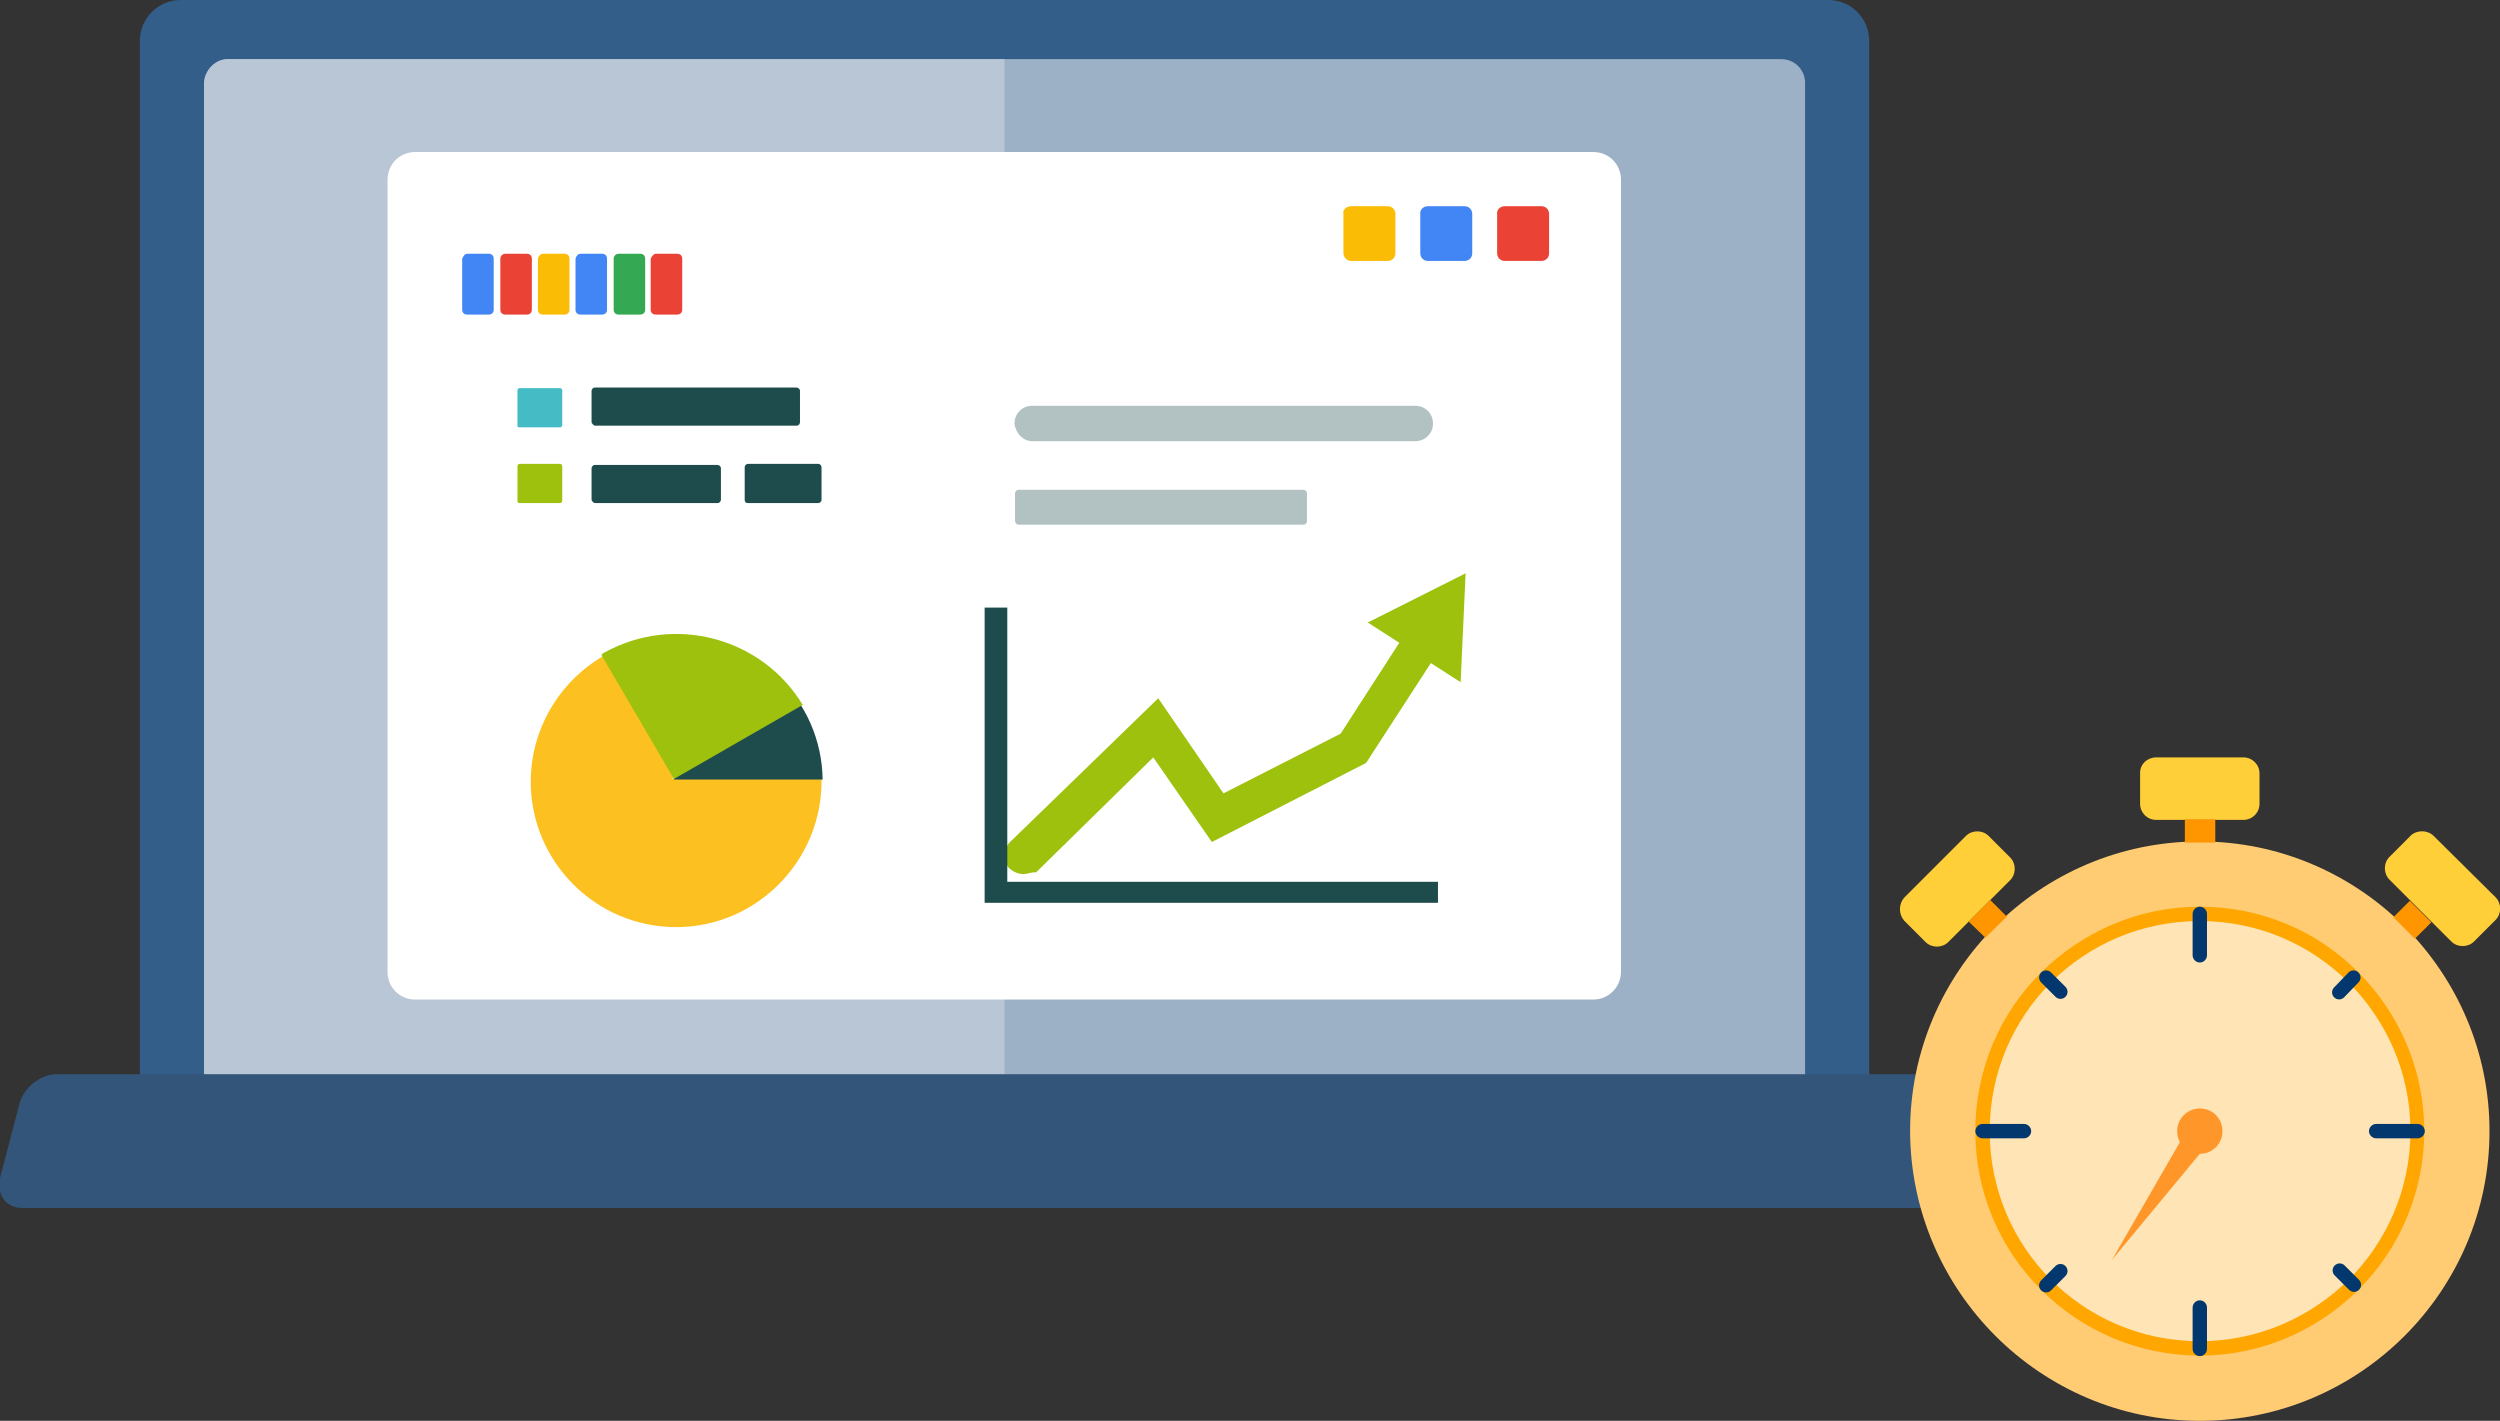 <?xml version="1.0" encoding="utf-8"?>
<!-- Generator: Adobe Illustrator 26.3.1, SVG Export Plug-In . SVG Version: 6.00 Build 0)  -->
<svg version="1.1" id="Layer_1" xmlns="http://www.w3.org/2000/svg" xmlns:xlink="http://www.w3.org/1999/xlink" x="0px" y="0px"
	 viewBox="0 0 452.2 257" style="enable-background:new 0 0 452.2 257;" xml:space="preserve">
<rect x="0" y="0" width="452.2" height="257" fill="#333333" stroke="none"/>
<style type="text/css">
	.st0{fill-rule:evenodd;clip-rule:evenodd;fill:#335E8A;}
	.st1{fill-rule:evenodd;clip-rule:evenodd;fill:#9DB1C6;}
	.st2{fill-rule:evenodd;clip-rule:evenodd;fill:#B8C6D6;}
	.st3{fill-rule:evenodd;clip-rule:evenodd;fill:#335579;}
	.st4{fill-rule:evenodd;clip-rule:evenodd;fill:#FFCC74;}
	.st5{fill-rule:evenodd;clip-rule:evenodd;fill:#FFE4B5;}
	.st6{fill:#FFA700;}
	.st7{fill-rule:evenodd;clip-rule:evenodd;fill:#FFCF39;}
	.st8{fill-rule:evenodd;clip-rule:evenodd;fill:#FF9600;}
	.st9{fill-rule:evenodd;clip-rule:evenodd;fill:#FF9629;}
	.st10{fill:#03386E;}
	.st11{fill-rule:evenodd;clip-rule:evenodd;fill:#FFFFFF;}
	.st12{fill-rule:evenodd;clip-rule:evenodd;fill:#4285F4;}
	.st13{fill-rule:evenodd;clip-rule:evenodd;fill:#EA4335;}
	.st14{fill-rule:evenodd;clip-rule:evenodd;fill:#FBBC05;}
	.st15{fill-rule:evenodd;clip-rule:evenodd;fill:#34A853;}
	.st16{fill-rule:evenodd;clip-rule:evenodd;fill:#45BBC6;}
	.st17{fill-rule:evenodd;clip-rule:evenodd;fill:#1E4C4C;}
	.st18{fill-rule:evenodd;clip-rule:evenodd;fill:#B2C2C2;}
	.st19{fill-rule:evenodd;clip-rule:evenodd;fill:#9EC10D;}
	.st20{fill:#FCC020;}
	.st21{fill:#1E4C4C;}
	.st22{fill:#9EC10D;}
</style>
<g id="Laptop">
	<path class="st0" d="M32.7,0h298c4.1,0,7.4,3.3,7.4,7.4v190.2H25.3V7.4C25.3,3.3,28.6,0,32.7,0L32.7,0z"/>
	<path class="st1" d="M41.2,10.7h281c2.4,0,4.3,1.9,4.3,4.3v182.6H37.1V14.8C37.1,12.6,39,10.7,41.2,10.7L41.2,10.7z"/>
	<path class="st2" d="M41.2,10.7h140.5v183.7H36.9V14.8C37.1,12.6,39,10.7,41.2,10.7L41.2,10.7z"/>
	<path class="st3" d="M4.1,218.5c160.2,0,194.9,0,355.2,0c3,0,4.7-2.4,4.1-5.4l-3.5-13.4c-0.8-3-3.8-5.4-6.8-5.4
		c-156.1,0-186.7,0-342.8,0c-3,0-6,2.4-6.8,5.4l-3.5,13.4C-0.6,216.2,1.1,218.5,4.1,218.5L4.1,218.5z"/>
</g>
<g id="Stopwatch">
	<path class="st4" d="M397.9,257c28.9,0,52.4-23.5,52.4-52.4c0-28.8-23.5-52.4-52.4-52.4s-52.4,23.5-52.4,52.4
		C345.6,233.5,369.1,257,397.9,257L397.9,257z"/>
	<path class="st5" d="M397.9,244.5c22,0,39.9-17.9,39.9-39.9s-17.9-39.9-39.9-39.9S358,182.6,358,204.6
		C358.1,226.6,376,244.5,397.9,244.5L397.9,244.5z"/>
	<path class="st6" d="M397.9,164c11.2,0,21.4,4.5,28.7,11.9c7.3,7.3,11.9,17.5,11.9,28.7s-4.6,21.4-11.9,28.7
		c-7.4,7.3-17.5,11.9-28.7,11.9c-11.2,0-21.4-4.6-28.7-11.9c-7.4-7.4-11.9-17.5-11.9-28.7s4.5-21.4,11.9-28.7S386.7,164,397.9,164
		L397.9,164z M424.8,177.7c-6.9-6.9-16.4-11.1-26.9-11.1s-20,4.2-26.9,11.1s-11.1,16.4-11.1,26.9s4.2,20,11.1,26.9
		s16.4,11.1,26.9,11.1s20-4.3,26.9-11.1c6.9-6.9,11.2-16.4,11.2-26.9S431.7,184.6,424.8,177.7L424.8,177.7z"/>
	<path class="st7" d="M390,137h15.8c1.6,0,2.9,1.3,2.9,2.9v5.5c0,1.6-1.3,2.9-2.9,2.9H390c-1.6,0-2.9-1.3-2.9-2.9v-5.6
		C387.1,138.2,388.4,137,390,137L390,137z"/>
	<path class="st7" d="M344.5,162.3l11.1-11.1c1.1-1.1,3-1.1,4.1,0l3.9,3.9c1.1,1.1,1.1,3,0,4.1l-11.2,11.2c-1.1,1.1-3,1.1-4.1,0
		l-3.9-3.9C343.4,165.3,343.4,163.5,344.5,162.3L344.5,162.3z"/>
	<path class="st7" d="M440.2,151.2l11.2,11.1c1.1,1.1,1.1,3,0,4.1l-3.9,3.9c-1.1,1.1-3,1.1-4.1,0l-11.2-11.2c-1.1-1.1-1.1-3,0-4.1
		l3.9-3.9C437.2,150.1,439.1,150.1,440.2,151.2L440.2,151.2z"/>
	<rect x="395.2" y="148.2" class="st8" width="5.5" height="4.2"/>
	<polygon class="st8" points="356.1,166.7 360,162.8 363,165.8 359.1,169.6 	"/>
	
		<rect x="434.3" y="163.6" transform="matrix(0.707 -0.707 0.707 0.707 10.205 357.291)" class="st8" width="4.2" height="5.5"/>
	<path class="st9" d="M382,227.9l12.3-21.3c-0.3-0.6-0.5-1.3-0.5-2c0-2.3,1.9-4.1,4.1-4.1c2.3,0,4.1,1.8,4.1,4.1s-1.8,4.1-4.1,4.1
		l0,0L382,227.9z"/>
	<path class="st10" d="M437.3,203.3c0.7,0,1.3,0.6,1.3,1.3s-0.6,1.3-1.3,1.3h-7.5c-0.7,0-1.3-0.6-1.3-1.3s0.6-1.3,1.3-1.3H437.3z
		 M424.8,175.9c0.5-0.5,1.3-0.5,1.8,0s0.5,1.3,0,1.8l-2.6,2.7c-0.5,0.5-1.3,0.5-1.8,0s-0.5-1.3,0-1.8L424.8,175.9z M396.6,165.3
		c0-0.7,0.6-1.3,1.3-1.3s1.3,0.6,1.3,1.3v7.5c0,0.7-0.6,1.3-1.3,1.3c-0.7,0-1.3-0.6-1.3-1.3V165.3z M369.2,177.7
		c-0.5-0.5-0.5-1.3,0-1.8s1.3-0.5,1.8,0l2.6,2.6c0.5,0.5,0.5,1.3,0,1.8s-1.3,0.5-1.8,0L369.2,177.7z M358.6,205.9
		c-0.7,0-1.3-0.6-1.3-1.3s0.6-1.3,1.3-1.3h7.5c0.7,0,1.3,0.6,1.3,1.3s-0.6,1.3-1.3,1.3H358.6z M371,233.4c-0.5,0.5-1.3,0.5-1.8,0
		s-0.5-1.3,0-1.8l2.6-2.6c0.5-0.5,1.3-0.5,1.8,0s0.5,1.3,0,1.8L371,233.4z M399.2,244c0,0.7-0.6,1.3-1.3,1.3s-1.3-0.6-1.3-1.3v-7.5
		c0-0.7,0.6-1.3,1.3-1.3c0.7,0,1.3,0.6,1.3,1.3V244z M426.7,231.5c0.5,0.5,0.5,1.3,0,1.8s-1.3,0.5-1.8,0l-2.6-2.6
		c-0.5-0.5-0.5-1.3,0-1.8s1.3-0.5,1.8,0L426.7,231.5z"/>
</g>
<g>
	<path class="st11" d="M288.2,180.8H75.1c-2.8,0-5-2.2-5-5V32.5c0-2.8,2.2-5,5-5h213.1c2.8,0,5,2.2,5,5v143.3
		C293.2,178.5,291,180.8,288.2,180.8z"/>
	<g>
		<g id="Google_Pages">
			<path class="st12" d="M84.5,45.9h3.9c0.6,0,0.9,0.4,0.9,0.9v9.2c0,0.6-0.4,0.9-0.9,0.9h-3.9c-0.6,0-0.9-0.4-0.9-0.9v-9.2
				C83.8,46.3,84.1,45.9,84.5,45.9L84.5,45.9z"/>
			<path class="st13" d="M91.4,45.9h3.9c0.6,0,0.9,0.4,0.9,0.9v9.2c0,0.6-0.4,0.9-0.9,0.9h-3.9c-0.6,0-0.9-0.4-0.9-0.9v-9.2
				C90.5,46.3,90.9,45.9,91.4,45.9L91.4,45.9z"/>
			<path class="st14" d="M98.2,45.9h3.9c0.6,0,0.9,0.4,0.9,0.9v9.2c0,0.6-0.4,0.9-0.9,0.9h-3.9c-0.6,0-0.9-0.4-0.9-0.9v-9.2
				C97.4,46.3,97.8,45.9,98.2,45.9L98.2,45.9z"/>
			<path class="st12" d="M105,45.9h3.9c0.6,0,0.9,0.4,0.9,0.9v9.2c0,0.6-0.4,0.9-0.9,0.9H105c-0.6,0-0.9-0.4-0.9-0.9v-9.2
				C104.2,46.3,104.6,45.9,105,45.9L105,45.9z"/>
			<path class="st15" d="M111.9,45.9h3.9c0.6,0,0.9,0.4,0.9,0.9v9.2c0,0.6-0.4,0.9-0.9,0.9h-3.9c-0.6,0-0.9-0.4-0.9-0.9v-9.2
				C111,46.3,111.4,45.9,111.9,45.9L111.9,45.9z"/>
			<path class="st13" d="M118.6,45.9h3.9c0.6,0,0.9,0.4,0.9,0.9v9.2c0,0.6-0.4,0.9-0.9,0.9h-3.9c-0.6,0-0.9-0.4-0.9-0.9v-9.2
				C117.9,46.3,118.3,45.9,118.6,45.9L118.6,45.9z"/>
			<path class="st14" d="M244.4,37.3h6.6c0.9,0,1.4,0.7,1.4,1.4v7.1c0,0.9-0.7,1.4-1.4,1.4h-6.6c-0.8,0-1.4-0.7-1.4-1.4v-7.1
				C242.8,38,243.5,37.3,244.4,37.3L244.4,37.3z"/>
			<path class="st12" d="M258.3,37.3h6.6c0.9,0,1.4,0.7,1.4,1.4v7.1c0,0.9-0.7,1.4-1.4,1.4h-6.6c-0.9,0-1.4-0.7-1.4-1.4v-7.1
				C256.8,38,257.4,37.3,258.3,37.3L258.3,37.3z"/>
			<path class="st13" d="M272.2,37.3h6.6c0.9,0,1.4,0.7,1.4,1.4v7.1c0,0.9-0.7,1.4-1.4,1.4h-6.6c-0.9,0-1.4-0.7-1.4-1.4v-7.1
				C270.7,38,271.3,37.3,272.2,37.3L272.2,37.3z"/>
		</g>
		<path class="st16" d="M94,77.3h7.3c0.2,0,0.4-0.2,0.4-0.4v-6.3c0-0.2-0.2-0.4-0.4-0.4H94c-0.2,0-0.4,0.2-0.4,0.4V77
			C93.5,77.2,93.8,77.3,94,77.3z"/>
		<path class="st17" d="M107.6,91h22.2c0.4,0,0.6-0.4,0.6-0.6v-5.7c0-0.4-0.4-0.6-0.6-0.6h-22.2c-0.4,0-0.6,0.4-0.6,0.6v5.7
			C107,90.6,107.4,91,107.6,91z"/>
		<path class="st17" d="M107.6,77h36.5c0.4,0,0.6-0.4,0.6-0.6v-5.7c0-0.4-0.4-0.6-0.6-0.6h-36.5c-0.4,0-0.6,0.4-0.6,0.6v5.7
			C107,76.5,107.4,77,107.6,77z"/>
		<path class="st18" d="M186.7,79.8H256c1.8,0,3.2-1.4,3.2-3.2l0,0c0-1.8-1.4-3.2-3.2-3.2h-69.3c-1.8,0-3.2,1.4-3.2,3.2l0,0
			C183.7,78.4,185.1,79.8,186.7,79.8z"/>
		<path class="st18" d="M184.2,94.9h51.6c0.4,0,0.6-0.4,0.6-0.6v-5.1c0-0.4-0.4-0.6-0.6-0.6h-51.6c-0.4,0-0.6,0.4-0.6,0.6v5.1
			C183.7,94.5,183.8,94.9,184.2,94.9z"/>
		<path class="st17" d="M135.3,91H148c0.2,0,0.6-0.2,0.6-0.6v-5.9c0-0.2-0.2-0.6-0.6-0.6h-12.7c-0.2,0-0.6,0.2-0.6,0.6v5.9
			C134.7,90.8,134.9,91,135.3,91z"/>
		<path class="st19" d="M94,91h7.3c0.2,0,0.4-0.2,0.4-0.4v-6.3c0-0.2-0.2-0.4-0.4-0.4H94c-0.2,0-0.4,0.2-0.4,0.4v6.3
			C93.5,90.8,93.8,91,94,91z"/>
		<path class="st20" d="M121.9,115.1c-14.3,0.2-25.9,12-25.9,26.3c0,14.5,11.8,26.3,26.3,26.3s26.3-11.9,26.3-26.4
			c0-0.2,0-0.2,0-0.4h-26.9V115L121.9,115.1L121.9,115.1z"/>
		<path class="st21" d="M122.5,115.1c-0.2,0-0.4,0-0.6,0V141h26.9C148.6,126.6,136.8,115.1,122.5,115.1z"/>
		<path class="st22" d="M109.2,118.1c-0.2,0-0.2,0.2-0.4,0.4l13.1,22.4l23.3-13.4C137.8,115.3,121.9,111,109.2,118.1z"/>
		<path class="st22" d="M185.1,158.1c-0.9,0-1.8-0.4-2.5-1c-1.2-1.2-1.2-3.4,0-4.7l26.9-26.1l11.8,17.2l21.2-10.8l12-18.6
			c1-1.6,3.1-2,4.7-1c1.6,1,2,3.1,1,4.7l-13.1,20.2l-27.9,14.3l-10.6-15.3l-21.2,20.8C186.7,157.7,185.8,158.1,185.1,158.1z"/>
		<polygon class="st22" points="264.2,123.4 265.1,103.7 247.4,112.6 		"/>
		<polygon class="st21" points="260.1,163.3 178.1,163.3 178.1,109.9 182.2,109.9 182.2,159.5 260.1,159.5 		"/>
	</g>
</g>
</svg>
